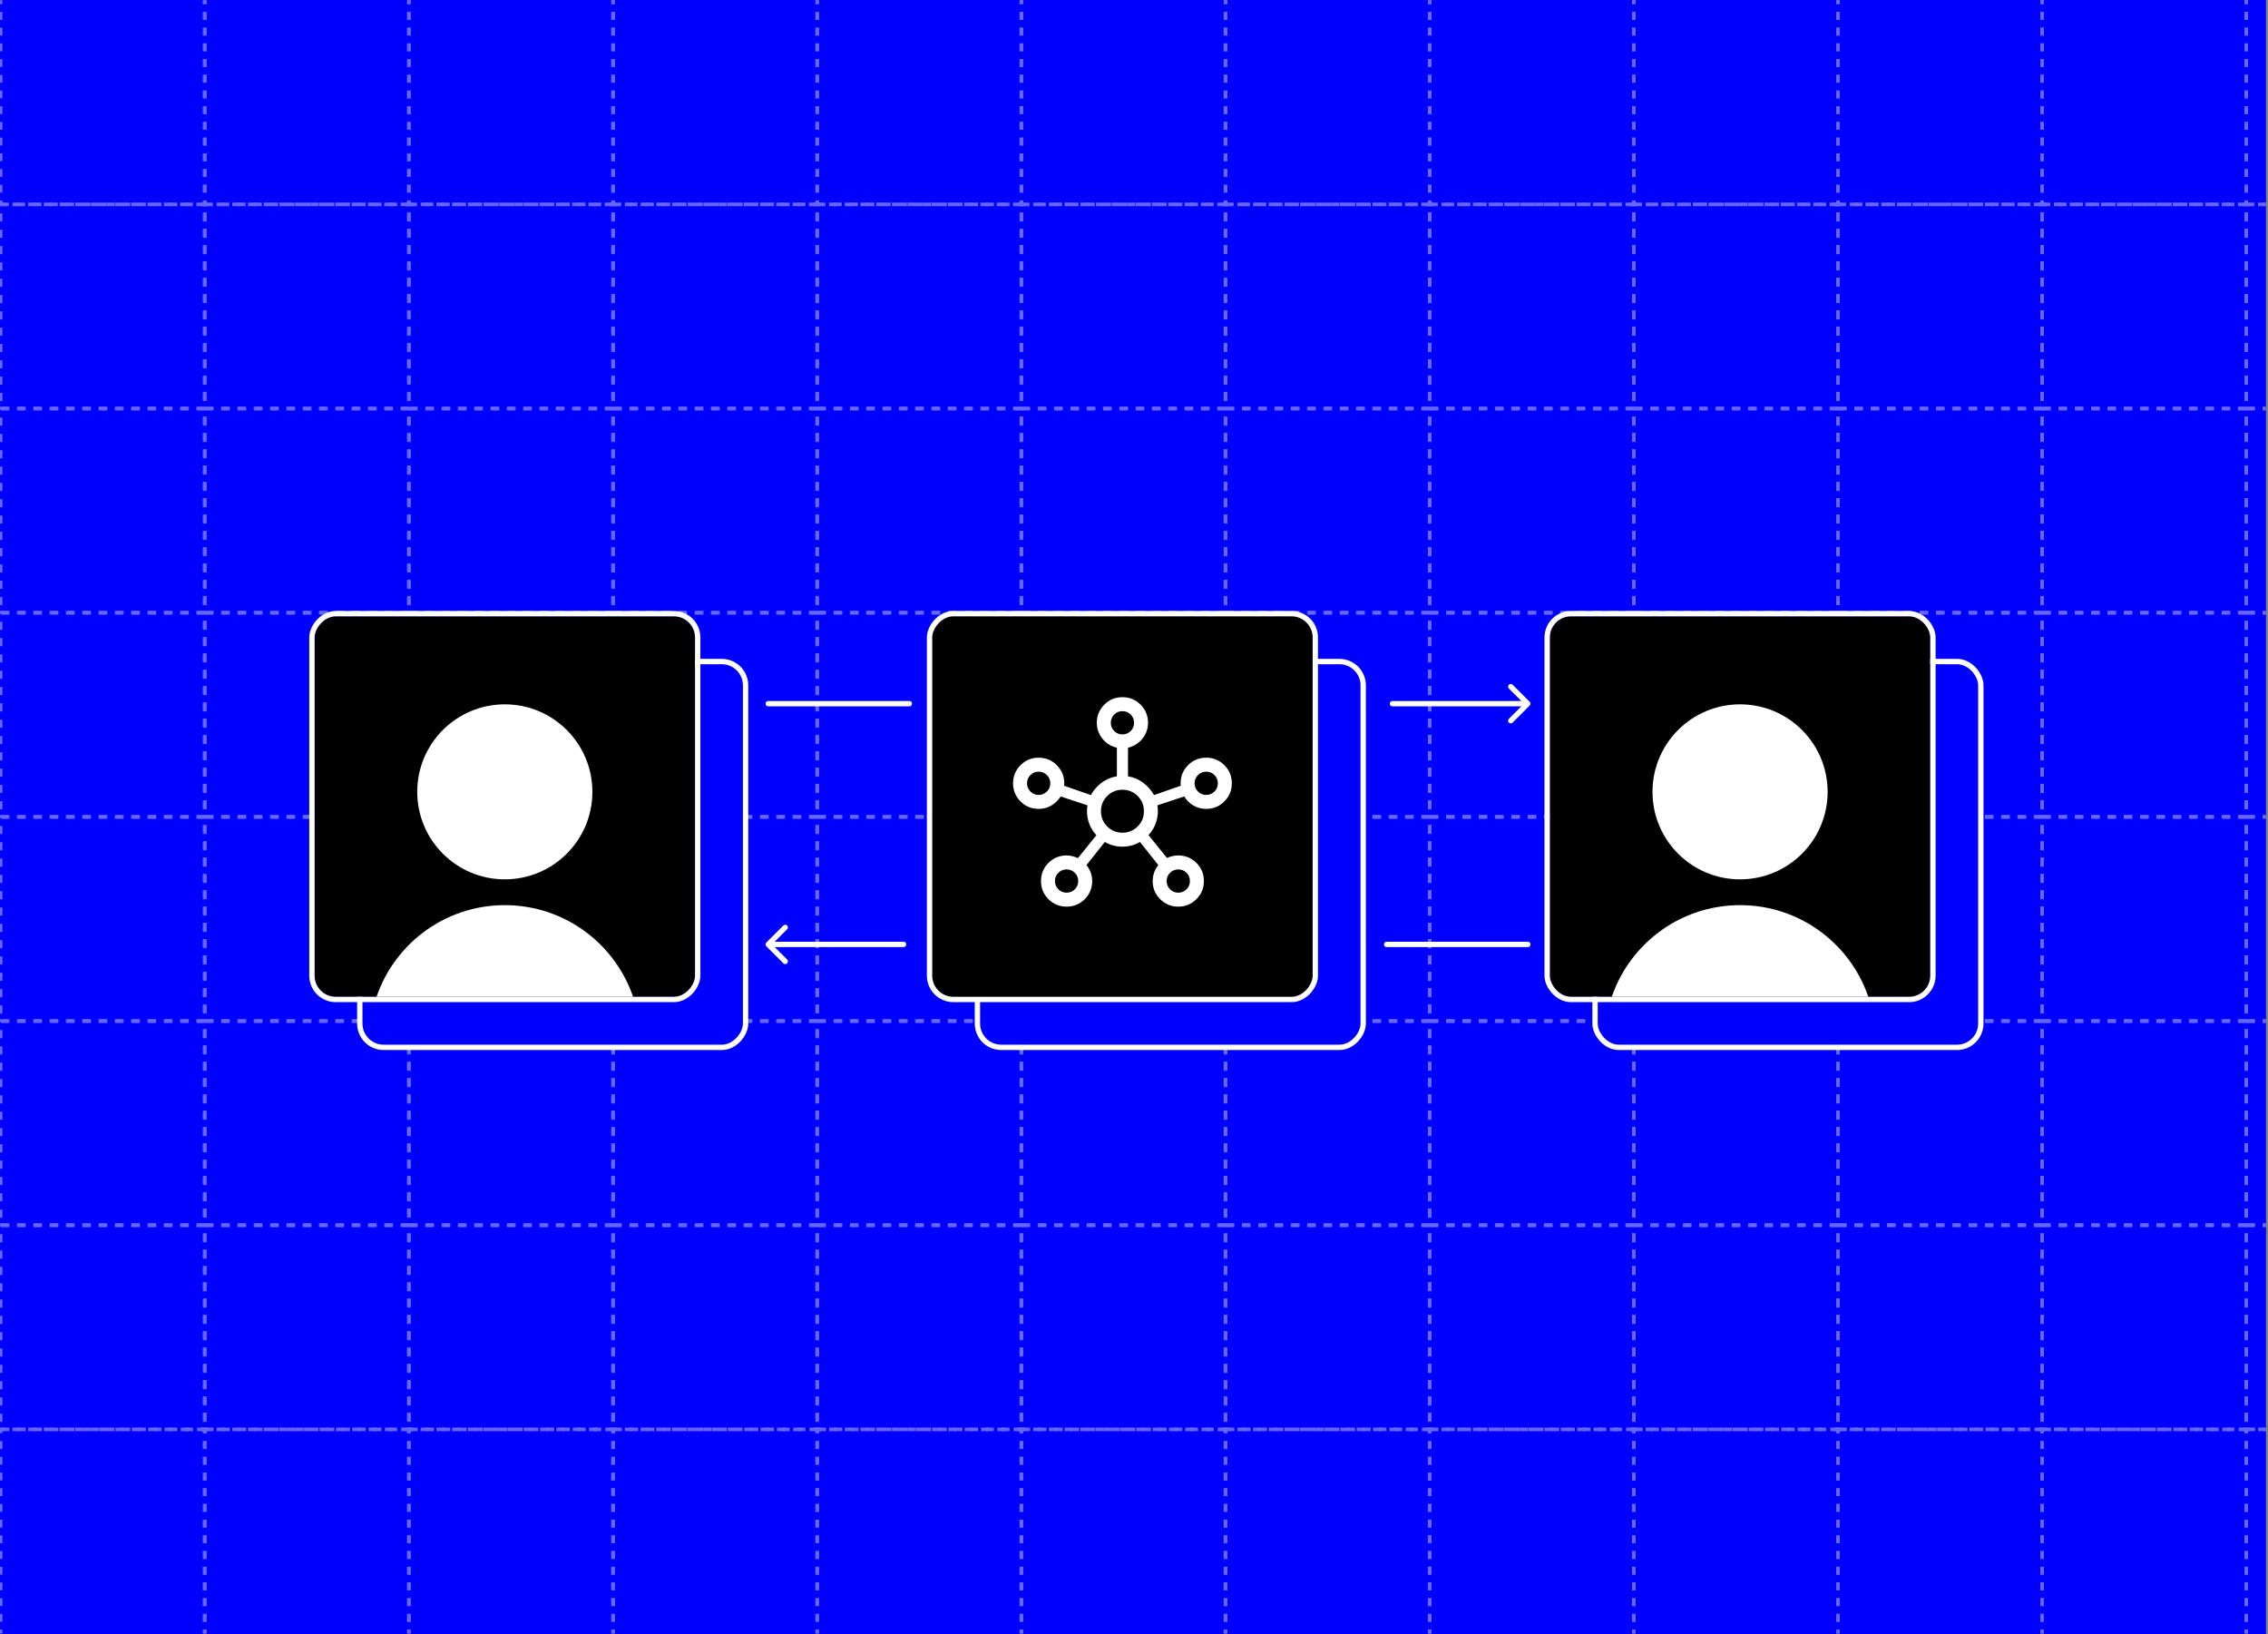 <svg width="848" height="611" viewBox="0 0 848 611" fill="none" xmlns="http://www.w3.org/2000/svg">
<rect x="0" y="0" width="848" height="611" fill="#808080" stroke="none"/>
<g clip-path="url(#clip0_3231_36)">
<rect width="847.253" height="611" fill="#0000FF"/>
<g opacity="0.4">
<path d="M76.569 76.41V77.084H77.243V76.41H76.569ZM0.239 76.41H-0.434V77.084H0.239V76.41ZM-0.434 0.08V1.548H0.913V0.08H-0.434ZM-0.434 4.484V7.42H0.913V4.484H-0.434ZM-0.434 10.355V13.291H0.913V10.355H-0.434ZM-0.434 16.227V19.163H0.913V16.227H-0.434ZM-0.434 22.098V25.034H0.913V22.098H-0.434ZM-0.434 27.97V30.906H0.913V27.97H-0.434ZM-0.434 33.841V36.777H0.913V33.841H-0.434ZM-0.434 39.713V42.649H0.913V39.713H-0.434ZM-0.434 45.584V48.52H0.913V45.584H-0.434ZM-0.434 51.456V54.392H0.913V51.456H-0.434ZM-0.434 57.328V60.263H0.913V57.328H-0.434ZM-0.434 63.199V66.135H0.913V63.199H-0.434ZM-0.434 69.071V72.006H0.913V69.071H-0.434ZM-0.434 74.942V76.41H0.913V74.942H-0.434ZM0.239 77.084H1.707V75.737H0.239V77.084ZM4.643 77.084H7.579V75.737H4.643V77.084ZM10.514 77.084H13.45V75.737H10.514V77.084ZM16.386 77.084H19.322V75.737H16.386V77.084ZM22.258 77.084H25.193V75.737H22.258V77.084ZM28.129 77.084H31.065V75.737H28.129V77.084ZM34.001 77.084H36.936V75.737H34.001V77.084ZM39.872 77.084H42.808V75.737H39.872V77.084ZM45.744 77.084H48.679V75.737H45.744V77.084ZM51.615 77.084H54.551V75.737H51.615V77.084ZM57.487 77.084H60.422V75.737H57.487V77.084ZM63.358 77.084H66.294V75.737H63.358V77.084ZM69.23 77.084H72.166V75.737H69.23V77.084ZM75.101 77.084H76.569V75.737H75.101V77.084ZM77.243 76.41V74.942H75.896V76.41H77.243ZM77.243 72.006V69.071H75.896V72.006H77.243ZM77.243 66.135V63.199H75.896V66.135H77.243ZM77.243 60.263V57.328H75.896V60.263H77.243ZM77.243 54.392V51.456H75.896V54.392H77.243ZM77.243 48.52V45.584H75.896V48.52H77.243ZM77.243 42.649V39.713H75.896V42.649H77.243ZM77.243 36.777V33.841H75.896V36.777H77.243ZM77.243 30.906V27.97H75.896V30.906H77.243ZM77.243 25.034V22.098H75.896V25.034H77.243ZM77.243 19.163V16.227H75.896V19.163H77.243ZM77.243 13.291V10.355H75.896V13.291H77.243ZM77.243 7.42V4.484H75.896V7.42H77.243ZM77.243 1.548V0.08H75.896V1.548H77.243Z" fill="white"/>
<path d="M152.899 76.41V77.084H153.573V76.41H152.899ZM76.569 76.41H75.896V77.084H76.569V76.41ZM75.896 0.08V1.548H77.243V0.08H75.896ZM75.896 4.484V7.42H77.243V4.484H75.896ZM75.896 10.355V13.291H77.243V10.355H75.896ZM75.896 16.227V19.163H77.243V16.227H75.896ZM75.896 22.098V25.034H77.243V22.098H75.896ZM75.896 27.97V30.906H77.243V27.97H75.896ZM75.896 33.841V36.777H77.243V33.841H75.896ZM75.896 39.713V42.649H77.243V39.713H75.896ZM75.896 45.584V48.52H77.243V45.584H75.896ZM75.896 51.456V54.392H77.243V51.456H75.896ZM75.896 57.328V60.263H77.243V57.328H75.896ZM75.896 63.199V66.135H77.243V63.199H75.896ZM75.896 69.071V72.006H77.243V69.071H75.896ZM75.896 74.942V76.41H77.243V74.942H75.896ZM76.569 77.084H78.037V75.737H76.569V77.084ZM80.973 77.084H83.909V75.737H80.973V77.084ZM86.844 77.084H89.78V75.737H86.844V77.084ZM92.716 77.084H95.652V75.737H92.716V77.084ZM98.588 77.084H101.523V75.737H98.588V77.084ZM104.459 77.084H107.395V75.737H104.459V77.084ZM110.331 77.084H113.266V75.737H110.331V77.084ZM116.202 77.084H119.138V75.737H116.202V77.084ZM122.074 77.084H125.01V75.737H122.074V77.084ZM127.945 77.084H130.881V75.737H127.945V77.084ZM133.817 77.084H136.753V75.737H133.817V77.084ZM139.688 77.084H142.624V75.737H139.688V77.084ZM145.56 77.084H148.496V75.737H145.56V77.084ZM151.431 77.084H152.899V75.737H151.431V77.084ZM153.573 76.41V74.942H152.226V76.41H153.573ZM153.573 72.006V69.071H152.226V72.006H153.573ZM153.573 66.135V63.199H152.226V66.135H153.573ZM153.573 60.263V57.328H152.226V60.263H153.573ZM153.573 54.392V51.456H152.226V54.392H153.573ZM153.573 48.52V45.584H152.226V48.52H153.573ZM153.573 42.649V39.713H152.226V42.649H153.573ZM153.573 36.777V33.841H152.226V36.777H153.573ZM153.573 30.906V27.97H152.226V30.906H153.573ZM153.573 25.034V22.098H152.226V25.034H153.573ZM153.573 19.163V16.227H152.226V19.163H153.573ZM153.573 13.291V10.355H152.226V13.291H153.573ZM153.573 7.42V4.484H152.226V7.42H153.573ZM153.573 1.548V0.08H152.226V1.548H153.573Z" fill="white"/>
<path d="M229.229 76.41V77.084H229.903V76.41H229.229ZM152.899 76.41H152.226V77.084H152.899V76.41ZM152.226 0.08V1.548H153.573V0.08H152.226ZM152.226 4.484V7.42H153.573V4.484H152.226ZM152.226 10.355V13.291H153.573V10.355H152.226ZM152.226 16.227V19.163H153.573V16.227H152.226ZM152.226 22.098V25.034H153.573V22.098H152.226ZM152.226 27.97V30.906H153.573V27.97H152.226ZM152.226 33.841V36.777H153.573V33.841H152.226ZM152.226 39.713V42.649H153.573V39.713H152.226ZM152.226 45.584V48.52H153.573V45.584H152.226ZM152.226 51.456V54.392H153.573V51.456H152.226ZM152.226 57.328V60.263H153.573V57.328H152.226ZM152.226 63.199V66.135H153.573V63.199H152.226ZM152.226 69.071V72.006H153.573V69.071H152.226ZM152.226 74.942V76.41H153.573V74.942H152.226ZM152.899 77.084H154.367V75.737H152.899V77.084ZM157.303 77.084H160.239V75.737H157.303V77.084ZM163.175 77.084H166.11V75.737H163.175V77.084ZM169.046 77.084H171.982V75.737H169.046V77.084ZM174.918 77.084H177.853V75.737H174.918V77.084ZM180.789 77.084H183.725V75.737H180.789V77.084ZM186.661 77.084H189.597V75.737H186.661V77.084ZM192.532 77.084H195.468V75.737H192.532V77.084ZM198.404 77.084H201.34V75.737H198.404V77.084ZM204.275 77.084H207.211V75.737H204.275V77.084ZM210.147 77.084H213.083V75.737H210.147V77.084ZM216.018 77.084H218.954V75.737H216.018V77.084ZM221.89 77.084H224.826V75.737H221.89V77.084ZM227.762 77.084H229.229V75.737H227.762V77.084ZM229.903 76.41V74.942H228.556V76.41H229.903ZM229.903 72.006V69.071H228.556V72.006H229.903ZM229.903 66.135V63.199H228.556V66.135H229.903ZM229.903 60.263V57.328H228.556V60.263H229.903ZM229.903 54.392V51.456H228.556V54.392H229.903ZM229.903 48.52V45.584H228.556V48.52H229.903ZM229.903 42.649V39.713H228.556V42.649H229.903ZM229.903 36.777V33.841H228.556V36.777H229.903ZM229.903 30.906V27.97H228.556V30.906H229.903ZM229.903 25.034V22.098H228.556V25.034H229.903ZM229.903 19.163V16.227H228.556V19.163H229.903ZM229.903 13.291V10.355H228.556V13.291H229.903ZM229.903 7.42V4.484H228.556V7.42H229.903ZM229.903 1.548V0.08H228.556V1.548H229.903Z" fill="white"/>
<path d="M305.56 76.41V77.084H306.233V76.41H305.56ZM229.229 76.41H228.556V77.084H229.229V76.41ZM228.556 0.08V1.548H229.903V0.08H228.556ZM228.556 4.484V7.42H229.903V4.484H228.556ZM228.556 10.355V13.291H229.903V10.355H228.556ZM228.556 16.227V19.163H229.903V16.227H228.556ZM228.556 22.098V25.034H229.903V22.098H228.556ZM228.556 27.97V30.906H229.903V27.97H228.556ZM228.556 33.841V36.777H229.903V33.841H228.556ZM228.556 39.713V42.649H229.903V39.713H228.556ZM228.556 45.584V48.52H229.903V45.584H228.556ZM228.556 51.456V54.392H229.903V51.456H228.556ZM228.556 57.328V60.263H229.903V57.328H228.556ZM228.556 63.199V66.135H229.903V63.199H228.556ZM228.556 69.071V72.006H229.903V69.071H228.556ZM228.556 74.942V76.41H229.903V74.942H228.556ZM229.229 77.084H230.697V75.737H229.229V77.084ZM233.633 77.084H236.569V75.737H233.633V77.084ZM239.505 77.084H242.44V75.737H239.505V77.084ZM245.376 77.084H248.312V75.737H245.376V77.084ZM251.248 77.084H254.184V75.737H251.248V77.084ZM257.119 77.084H260.055V75.737H257.119V77.084ZM262.991 77.084H265.927V75.737H262.991V77.084ZM268.862 77.084H271.798V75.737H268.862V77.084ZM274.734 77.084H277.67V75.737H274.734V77.084ZM280.605 77.084H283.541V75.737H280.605V77.084ZM286.477 77.084H289.413V75.737H286.477V77.084ZM292.349 77.084H295.284V75.737H292.349V77.084ZM298.22 77.084H301.156V75.737H298.22V77.084ZM304.092 77.084H305.56V75.737H304.092V77.084ZM306.233 76.41V74.942H304.886V76.41H306.233ZM306.233 72.006V69.071H304.886V72.006H306.233ZM306.233 66.135V63.199H304.886V66.135H306.233ZM306.233 60.263V57.328H304.886V60.263H306.233ZM306.233 54.392V51.456H304.886V54.392H306.233ZM306.233 48.52V45.584H304.886V48.52H306.233ZM306.233 42.649V39.713H304.886V42.649H306.233ZM306.233 36.777V33.841H304.886V36.777H306.233ZM306.233 30.906V27.97H304.886V30.906H306.233ZM306.233 25.034V22.098H304.886V25.034H306.233ZM306.233 19.163V16.227H304.886V19.163H306.233ZM306.233 13.291V10.355H304.886V13.291H306.233ZM306.233 7.42V4.484H304.886V7.42H306.233ZM306.233 1.548V0.08H304.886V1.548H306.233Z" fill="white"/>
<path d="M381.89 76.41V77.084H382.563V76.41H381.89ZM305.56 76.41H304.886V77.084H305.56V76.41ZM304.886 0.08V1.548H306.233V0.08H304.886ZM304.886 4.484V7.42H306.233V4.484H304.886ZM304.886 10.355V13.291H306.233V10.355H304.886ZM304.886 16.227V19.163H306.233V16.227H304.886ZM304.886 22.098V25.034H306.233V22.098H304.886ZM304.886 27.97V30.906H306.233V27.97H304.886ZM304.886 33.841V36.777H306.233V33.841H304.886ZM304.886 39.713V42.649H306.233V39.713H304.886ZM304.886 45.584V48.52H306.233V45.584H304.886ZM304.886 51.456V54.392H306.233V51.456H304.886ZM304.886 57.328V60.263H306.233V57.328H304.886ZM304.886 63.199V66.135H306.233V63.199H304.886ZM304.886 69.071V72.006H306.233V69.071H304.886ZM304.886 74.942V76.41H306.233V74.942H304.886ZM305.56 77.084H307.027V75.737H305.56V77.084ZM309.963 77.084H312.899V75.737H309.963V77.084ZM315.835 77.084H318.771V75.737H315.835V77.084ZM321.706 77.084H324.642V75.737H321.706V77.084ZM327.578 77.084H330.514V75.737H327.578V77.084ZM333.449 77.084H336.385V75.737H333.449V77.084ZM339.321 77.084H342.257V75.737H339.321V77.084ZM345.192 77.084H348.128V75.737H345.192V77.084ZM351.064 77.084H354V75.737H351.064V77.084ZM356.936 77.084H359.871V75.737H356.936V77.084ZM362.807 77.084H365.743V75.737H362.807V77.084ZM368.679 77.084H371.614V75.737H368.679V77.084ZM374.55 77.084H377.486V75.737H374.55V77.084ZM380.422 77.084H381.89V75.737H380.422V77.084ZM382.563 76.41V74.942H381.216V76.41H382.563ZM382.563 72.006V69.071H381.216V72.006H382.563ZM382.563 66.135V63.199H381.216V66.135H382.563ZM382.563 60.263V57.328H381.216V60.263H382.563ZM382.563 54.392V51.456H381.216V54.392H382.563ZM382.563 48.52V45.584H381.216V48.52H382.563ZM382.563 42.649V39.713H381.216V42.649H382.563ZM382.563 36.777V33.841H381.216V36.777H382.563ZM382.563 30.906V27.97H381.216V30.906H382.563ZM382.563 25.034V22.098H381.216V25.034H382.563ZM382.563 19.163V16.227H381.216V19.163H382.563ZM382.563 13.291V10.355H381.216V13.291H382.563ZM382.563 7.42V4.484H381.216V7.42H382.563ZM382.563 1.548V0.08H381.216V1.548H382.563Z" fill="white"/>
<path d="M458.22 76.41V77.084H458.893V76.41H458.22ZM381.89 76.41H381.216V77.084H381.89V76.41ZM381.216 0.08V1.548H382.563V0.08H381.216ZM381.216 4.484V7.42H382.563V4.484H381.216ZM381.216 10.355V13.291H382.563V10.355H381.216ZM381.216 16.227V19.163H382.563V16.227H381.216ZM381.216 22.098V25.034H382.563V22.098H381.216ZM381.216 27.97V30.906H382.563V27.97H381.216ZM381.216 33.841V36.777H382.563V33.841H381.216ZM381.216 39.713V42.649H382.563V39.713H381.216ZM381.216 45.584V48.52H382.563V45.584H381.216ZM381.216 51.456V54.392H382.563V51.456H381.216ZM381.216 57.328V60.263H382.563V57.328H381.216ZM381.216 63.199V66.135H382.563V63.199H381.216ZM381.216 69.071V72.006H382.563V69.071H381.216ZM381.216 74.942V76.41H382.563V74.942H381.216ZM381.89 77.084H383.358V75.737H381.89V77.084ZM386.293 77.084H389.229V75.737H386.293V77.084ZM392.165 77.084H395.101V75.737H392.165V77.084ZM398.036 77.084H400.972V75.737H398.036V77.084ZM403.908 77.084H406.844V75.737H403.908V77.084ZM409.779 77.084H412.715V75.737H409.779V77.084ZM415.651 77.084H418.587V75.737H415.651V77.084ZM421.523 77.084H424.458V75.737H421.523V77.084ZM427.394 77.084H430.33V75.737H427.394V77.084ZM433.266 77.084H436.201V75.737H433.266V77.084ZM439.137 77.084H442.073V75.737H439.137V77.084ZM445.009 77.084H447.944V75.737H445.009V77.084ZM450.88 77.084H453.816V75.737H450.88V77.084ZM456.752 77.084H458.22V75.737H456.752V77.084ZM458.893 76.41V74.942H457.546V76.41H458.893ZM458.893 72.006V69.071H457.546V72.006H458.893ZM458.893 66.135V63.199H457.546V66.135H458.893ZM458.893 60.263V57.328H457.546V60.263H458.893ZM458.893 54.392V51.456H457.546V54.392H458.893ZM458.893 48.52V45.584H457.546V48.52H458.893ZM458.893 42.649V39.713H457.546V42.649H458.893ZM458.893 36.777V33.841H457.546V36.777H458.893ZM458.893 30.906V27.97H457.546V30.906H458.893ZM458.893 25.034V22.098H457.546V25.034H458.893ZM458.893 19.163V16.227H457.546V19.163H458.893ZM458.893 13.291V10.355H457.546V13.291H458.893ZM458.893 7.42V4.484H457.546V7.42H458.893ZM458.893 1.548V0.08H457.546V1.548H458.893Z" fill="white"/>
<path d="M534.55 76.41V77.084H535.223V76.41H534.55ZM458.22 76.41H457.546V77.084H458.22V76.41ZM457.546 0.08V1.548H458.893V0.08H457.546ZM457.546 4.484V7.42H458.893V4.484H457.546ZM457.546 10.355V13.291H458.893V10.355H457.546ZM457.546 16.227V19.163H458.893V16.227H457.546ZM457.546 22.098V25.034H458.893V22.098H457.546ZM457.546 27.97V30.906H458.893V27.97H457.546ZM457.546 33.841V36.777H458.893V33.841H457.546ZM457.546 39.713V42.649H458.893V39.713H457.546ZM457.546 45.584V48.52H458.893V45.584H457.546ZM457.546 51.456V54.392H458.893V51.456H457.546ZM457.546 57.328V60.263H458.893V57.328H457.546ZM457.546 63.199V66.135H458.893V63.199H457.546ZM457.546 69.071V72.006H458.893V69.071H457.546ZM457.546 74.942V76.41H458.893V74.942H457.546ZM458.22 77.084H459.688V75.737H458.22V77.084ZM462.623 77.084H465.559V75.737H462.623V77.084ZM468.495 77.084H471.431V75.737H468.495V77.084ZM474.366 77.084H477.302V75.737H474.366V77.084ZM480.238 77.084H483.174V75.737H480.238V77.084ZM486.11 77.084H489.045V75.737H486.11V77.084ZM491.981 77.084H494.917V75.737H491.981V77.084ZM497.853 77.084H500.788V75.737H497.853V77.084ZM503.724 77.084H506.66V75.737H503.724V77.084ZM509.596 77.084H512.531V75.737H509.596V77.084ZM515.467 77.084H518.403V75.737H515.467V77.084ZM521.339 77.084H524.275V75.737H521.339V77.084ZM527.21 77.084H530.146V75.737H527.21V77.084ZM533.082 77.084H534.55V75.737H533.082V77.084ZM535.223 76.41V74.942H533.876V76.41H535.223ZM535.223 72.006V69.071H533.876V72.006H535.223ZM535.223 66.135V63.199H533.876V66.135H535.223ZM535.223 60.263V57.328H533.876V60.263H535.223ZM535.223 54.392V51.456H533.876V54.392H535.223ZM535.223 48.52V45.584H533.876V48.52H535.223ZM535.223 42.649V39.713H533.876V42.649H535.223ZM535.223 36.777V33.841H533.876V36.777H535.223ZM535.223 30.906V27.97H533.876V30.906H535.223ZM535.223 25.034V22.098H533.876V25.034H535.223ZM535.223 19.163V16.227H533.876V19.163H535.223ZM535.223 13.291V10.355H533.876V13.291H535.223ZM535.223 7.42V4.484H533.876V7.42H535.223ZM535.223 1.548V0.08H533.876V1.548H535.223Z" fill="white"/>
<path d="M610.88 76.41V77.084H611.553V76.41H610.88ZM534.55 76.41H533.876V77.084H534.55V76.41ZM533.876 0.08V1.548H535.223V0.08H533.876ZM533.876 4.484V7.42H535.223V4.484H533.876ZM533.876 10.355V13.291H535.223V10.355H533.876ZM533.876 16.227V19.163H535.223V16.227H533.876ZM533.876 22.098V25.034H535.223V22.098H533.876ZM533.876 27.97V30.906H535.223V27.97H533.876ZM533.876 33.841V36.777H535.223V33.841H533.876ZM533.876 39.713V42.649H535.223V39.713H533.876ZM533.876 45.584V48.52H535.223V45.584H533.876ZM533.876 51.456V54.392H535.223V51.456H533.876ZM533.876 57.328V60.263H535.223V57.328H533.876ZM533.876 63.199V66.135H535.223V63.199H533.876ZM533.876 69.071V72.006H535.223V69.071H533.876ZM533.876 74.942V76.41H535.223V74.942H533.876ZM534.55 77.084H536.018V75.737H534.55V77.084ZM538.953 77.084H541.889V75.737H538.953V77.084ZM544.825 77.084H547.761V75.737H544.825V77.084ZM550.697 77.084H553.632V75.737H550.697V77.084ZM556.568 77.084H559.504V75.737H556.568V77.084ZM562.44 77.084H565.375V75.737H562.44V77.084ZM568.311 77.084H571.247V75.737H568.311V77.084ZM574.183 77.084H577.118V75.737H574.183V77.084ZM580.054 77.084H582.99V75.737H580.054V77.084ZM585.926 77.084H588.862V75.737H585.926V77.084ZM591.797 77.084H594.733V75.737H591.797V77.084ZM597.669 77.084H600.605V75.737H597.669V77.084ZM603.54 77.084H606.476V75.737H603.54V77.084ZM609.412 77.084H610.88V75.737H609.412V77.084ZM611.553 76.41V74.942H610.206V76.41H611.553ZM611.553 72.006V69.071H610.206V72.006H611.553ZM611.553 66.135V63.199H610.206V66.135H611.553ZM611.553 60.263V57.328H610.206V60.263H611.553ZM611.553 54.392V51.456H610.206V54.392H611.553ZM611.553 48.52V45.584H610.206V48.52H611.553ZM611.553 42.649V39.713H610.206V42.649H611.553ZM611.553 36.777V33.841H610.206V36.777H611.553ZM611.553 30.906V27.97H610.206V30.906H611.553ZM611.553 25.034V22.098H610.206V25.034H611.553ZM611.553 19.163V16.227H610.206V19.163H611.553ZM611.553 13.291V10.355H610.206V13.291H611.553ZM611.553 7.42V4.484H610.206V7.42H611.553ZM611.553 1.548V0.08H610.206V1.548H611.553Z" fill="white"/>
<path d="M687.21 76.41V77.084H687.883V76.41H687.21ZM610.88 76.41H610.206V77.084H610.88V76.41ZM610.206 0.08V1.548H611.553V0.08H610.206ZM610.206 4.484V7.42H611.553V4.484H610.206ZM610.206 10.355V13.291H611.553V10.355H610.206ZM610.206 16.227V19.163H611.553V16.227H610.206ZM610.206 22.098V25.034H611.553V22.098H610.206ZM610.206 27.97V30.906H611.553V27.97H610.206ZM610.206 33.841V36.777H611.553V33.841H610.206ZM610.206 39.713V42.649H611.553V39.713H610.206ZM610.206 45.584V48.52H611.553V45.584H610.206ZM610.206 51.456V54.392H611.553V51.456H610.206ZM610.206 57.328V60.263H611.553V57.328H610.206ZM610.206 63.199V66.135H611.553V63.199H610.206ZM610.206 69.071V72.006H611.553V69.071H610.206ZM610.206 74.942V76.41H611.553V74.942H610.206ZM610.88 77.084H612.348V75.737H610.88V77.084ZM615.284 77.084H618.219V75.737H615.284V77.084ZM621.155 77.084H624.091V75.737H621.155V77.084ZM627.027 77.084H629.962V75.737H627.027V77.084ZM632.898 77.084H635.834V75.737H632.898V77.084ZM638.77 77.084H641.705V75.737H638.77V77.084ZM644.641 77.084H647.577V75.737H644.641V77.084ZM650.513 77.084H653.449V75.737H650.513V77.084ZM656.384 77.084H659.32V75.737H656.384V77.084ZM662.256 77.084H665.192V75.737H662.256V77.084ZM668.127 77.084H671.063V75.737H668.127V77.084ZM673.999 77.084H676.935V75.737H673.999V77.084ZM679.87 77.084H682.806V75.737H679.87V77.084ZM685.742 77.084H687.21V75.737H685.742V77.084ZM687.883 76.41V74.942H686.536V76.41H687.883ZM687.883 72.006V69.071H686.536V72.006H687.883ZM687.883 66.135V63.199H686.536V66.135H687.883ZM687.883 60.263V57.328H686.536V60.263H687.883ZM687.883 54.392V51.456H686.536V54.392H687.883ZM687.883 48.52V45.584H686.536V48.52H687.883ZM687.883 42.649V39.713H686.536V42.649H687.883ZM687.883 36.777V33.841H686.536V36.777H687.883ZM687.883 30.906V27.97H686.536V30.906H687.883ZM687.883 25.034V22.098H686.536V25.034H687.883ZM687.883 19.163V16.227H686.536V19.163H687.883ZM687.883 13.291V10.355H686.536V13.291H687.883ZM687.883 7.42V4.484H686.536V7.42H687.883ZM687.883 1.548V0.08H686.536V1.548H687.883Z" fill="white"/>
<path d="M763.539 76.41V77.084H764.213V76.41H763.539ZM687.209 76.41H686.535V77.084H687.209V76.41ZM686.535 0.08V1.548H687.882V0.08H686.535ZM686.535 4.484V7.42H687.882V4.484H686.535ZM686.535 10.355V13.291H687.882V10.355H686.535ZM686.535 16.227V19.163H687.882V16.227H686.535ZM686.535 22.098V25.034H687.882V22.098H686.535ZM686.535 27.97V30.906H687.882V27.97H686.535ZM686.535 33.841V36.777H687.882V33.841H686.535ZM686.535 39.713V42.649H687.882V39.713H686.535ZM686.535 45.584V48.52H687.882V45.584H686.535ZM686.535 51.456V54.392H687.882V51.456H686.535ZM686.535 57.328V60.263H687.882V57.328H686.535ZM686.535 63.199V66.135H687.882V63.199H686.535ZM686.535 69.071V72.006H687.882V69.071H686.535ZM686.535 74.942V76.41H687.882V74.942H686.535ZM687.209 77.084H688.677V75.737H687.209V77.084ZM691.613 77.084H694.548V75.737H691.613V77.084ZM697.484 77.084H700.42V75.737H697.484V77.084ZM703.356 77.084H706.291V75.737H703.356V77.084ZM709.227 77.084H712.163V75.737H709.227V77.084ZM715.099 77.084H718.035V75.737H715.099V77.084ZM720.97 77.084H723.906V75.737H720.97V77.084ZM726.842 77.084H729.778V75.737H726.842V77.084ZM732.713 77.084H735.649V75.737H732.713V77.084ZM738.585 77.084H741.521V75.737H738.585V77.084ZM744.456 77.084H747.392V75.737H744.456V77.084ZM750.328 77.084H753.264V75.737H750.328V77.084ZM756.2 77.084H759.135V75.737H756.2V77.084ZM762.071 77.084H763.539V75.737H762.071V77.084ZM764.213 76.41V74.942H762.866V76.41H764.213ZM764.213 72.006V69.071H762.866V72.006H764.213ZM764.213 66.135V63.199H762.866V66.135H764.213ZM764.213 60.263V57.328H762.866V60.263H764.213ZM764.213 54.392V51.456H762.866V54.392H764.213ZM764.213 48.52V45.584H762.866V48.52H764.213ZM764.213 42.649V39.713H762.866V42.649H764.213ZM764.213 36.777V33.841H762.866V36.777H764.213ZM764.213 30.906V27.97H762.866V30.906H764.213ZM764.213 25.034V22.098H762.866V25.034H764.213ZM764.213 19.163V16.227H762.866V19.163H764.213ZM764.213 13.291V10.355H762.866V13.291H764.213ZM764.213 7.42V4.484H762.866V7.42H764.213ZM764.213 1.548V0.08H762.866V1.548H764.213Z" fill="white"/>
<path d="M839.869 76.41V77.084H840.543V76.41H839.869ZM763.539 76.41H762.866V77.084H763.539V76.41ZM762.866 0.08V1.548H764.213V0.08H762.866ZM762.866 4.484V7.42H764.213V4.484H762.866ZM762.866 10.355V13.291H764.213V10.355H762.866ZM762.866 16.227V19.163H764.213V16.227H762.866ZM762.866 22.098V25.034H764.213V22.098H762.866ZM762.866 27.97V30.906H764.213V27.97H762.866ZM762.866 33.841V36.777H764.213V33.841H762.866ZM762.866 39.713V42.649H764.213V39.713H762.866ZM762.866 45.584V48.52H764.213V45.584H762.866ZM762.866 51.456V54.392H764.213V51.456H762.866ZM762.866 57.328V60.263H764.213V57.328H762.866ZM762.866 63.199V66.135H764.213V63.199H762.866ZM762.866 69.071V72.006H764.213V69.071H762.866ZM762.866 74.942V76.41H764.213V74.942H762.866ZM763.539 77.084H765.007V75.737H763.539V77.084ZM767.943 77.084H770.878V75.737H767.943V77.084ZM773.814 77.084H776.75V75.737H773.814V77.084ZM779.686 77.084H782.622V75.737H779.686V77.084ZM785.557 77.084H788.493V75.737H785.557V77.084ZM791.429 77.084H794.365V75.737H791.429V77.084ZM797.3 77.084H800.236V75.737H797.3V77.084ZM803.172 77.084H806.108V75.737H803.172V77.084ZM809.043 77.084H811.979V75.737H809.043V77.084ZM814.915 77.084H817.851V75.737H814.915V77.084ZM820.787 77.084H823.722V75.737H820.787V77.084ZM826.658 77.084H829.594V75.737H826.658V77.084ZM832.53 77.084H835.465V75.737H832.53V77.084ZM838.401 77.084H839.869V75.737H838.401V77.084ZM840.543 76.41V74.942H839.196V76.41H840.543ZM840.543 72.006V69.071H839.196V72.006H840.543ZM840.543 66.135V63.199H839.196V66.135H840.543ZM840.543 60.263V57.328H839.196V60.263H840.543ZM840.543 54.392V51.456H839.196V54.392H840.543ZM840.543 48.52V45.584H839.196V48.52H840.543ZM840.543 42.649V39.713H839.196V42.649H840.543ZM840.543 36.777V33.841H839.196V36.777H840.543ZM840.543 30.906V27.97H839.196V30.906H840.543ZM840.543 25.034V22.098H839.196V25.034H840.543ZM840.543 19.163V16.227H839.196V19.163H840.543ZM840.543 13.291V10.355H839.196V13.291H840.543ZM840.543 7.42V4.484H839.196V7.42H840.543ZM840.543 1.548V0.08H839.196V1.548H840.543Z" fill="white"/>
<path d="M916.199 76.41V77.084H916.873V76.41H916.199ZM839.869 76.41H839.196V77.084H839.869V76.41ZM839.196 0.08V1.548H840.543V0.08H839.196ZM839.196 4.484V7.42H840.543V4.484H839.196ZM839.196 10.355V13.291H840.543V10.355H839.196ZM839.196 16.227V19.163H840.543V16.227H839.196ZM839.196 22.098V25.034H840.543V22.098H839.196ZM839.196 27.97V30.906H840.543V27.97H839.196ZM839.196 33.841V36.777H840.543V33.841H839.196ZM839.196 39.713V42.649H840.543V39.713H839.196ZM839.196 45.584V48.52H840.543V45.584H839.196ZM839.196 51.456V54.392H840.543V51.456H839.196ZM839.196 57.328V60.263H840.543V57.328H839.196ZM839.196 63.199V66.135H840.543V63.199H839.196ZM839.196 69.071V72.006H840.543V69.071H839.196ZM839.196 74.942V76.41H840.543V74.942H839.196ZM839.869 77.084H841.337V75.737H839.869V77.084ZM844.273 77.084H847.209V75.737H844.273V77.084ZM850.144 77.084H853.08V75.737H850.144V77.084ZM856.016 77.084H858.952V75.737H856.016V77.084ZM861.887 77.084H864.823V75.737H861.887V77.084ZM867.759 77.084H870.695V75.737H867.759V77.084ZM873.63 77.084H876.566V75.737H873.63V77.084ZM879.502 77.084H882.438V75.737H879.502V77.084ZM885.374 77.084H888.309V75.737H885.374V77.084ZM891.245 77.084H894.181V75.737H891.245V77.084ZM897.117 77.084H900.052V75.737H897.117V77.084ZM902.988 77.084H905.924V75.737H902.988V77.084ZM908.86 77.084H911.795V75.737H908.86V77.084ZM914.731 77.084H916.199V75.737H914.731V77.084ZM916.873 76.41V74.942H915.526V76.41H916.873ZM916.873 72.006V69.071H915.526V72.006H916.873ZM916.873 66.135V63.199H915.526V66.135H916.873ZM916.873 60.263V57.328H915.526V60.263H916.873ZM916.873 54.392V51.456H915.526V54.392H916.873ZM916.873 48.52V45.584H915.526V48.52H916.873ZM916.873 42.649V39.713H915.526V42.649H916.873ZM916.873 36.777V33.841H915.526V36.777H916.873ZM916.873 30.906V27.97H915.526V30.906H916.873ZM916.873 25.034V22.098H915.526V25.034H916.873ZM916.873 19.163V16.227H915.526V19.163H916.873ZM916.873 13.291V10.355H915.526V13.291H916.873ZM916.873 7.42V4.484H915.526V7.42H916.873ZM916.873 1.548V0.08H915.526V1.548H916.873Z" fill="white"/>
<rect x="0.239" y="76.41" width="76.33" height="76.33" stroke="white" stroke-width="1.347" stroke-dasharray="3.05 3.05"/>
<rect x="76.569" y="76.41" width="76.33" height="76.33" stroke="white" stroke-width="1.347" stroke-dasharray="3.05 3.05"/>
<rect x="152.899" y="76.41" width="76.33" height="76.33" stroke="white" stroke-width="1.347" stroke-dasharray="3.05 3.05"/>
<rect x="229.229" y="76.41" width="76.33" height="76.33" stroke="white" stroke-width="1.347" stroke-dasharray="3.05 3.05"/>
<rect x="305.56" y="76.41" width="76.33" height="76.33" stroke="white" stroke-width="1.347" stroke-dasharray="3.05 3.05"/>
<rect x="381.89" y="76.41" width="76.33" height="76.33" stroke="white" stroke-width="1.347" stroke-dasharray="3.05 3.05"/>
<rect x="458.22" y="76.41" width="76.33" height="76.33" stroke="white" stroke-width="1.347" stroke-dasharray="3.05 3.05"/>
<rect x="534.55" y="76.41" width="76.33" height="76.33" stroke="white" stroke-width="1.347" stroke-dasharray="3.05 3.05"/>
<rect x="610.88" y="76.41" width="76.33" height="76.33" stroke="white" stroke-width="1.347" stroke-dasharray="3.05 3.05"/>
<rect x="687.209" y="76.41" width="76.33" height="76.33" stroke="white" stroke-width="1.347" stroke-dasharray="3.05 3.05"/>
<rect x="763.539" y="76.41" width="76.33" height="76.33" stroke="white" stroke-width="1.347" stroke-dasharray="3.05 3.05"/>
<rect x="839.869" y="76.41" width="76.33" height="76.33" stroke="white" stroke-width="1.347" stroke-dasharray="3.05 3.05"/>
<rect x="0.239" y="152.74" width="76.33" height="76.33" stroke="white" stroke-width="1.347" stroke-dasharray="3.05 3.05"/>
<rect x="76.569" y="152.74" width="76.33" height="76.33" stroke="white" stroke-width="1.347" stroke-dasharray="3.05 3.05"/>
<rect x="152.899" y="152.74" width="76.33" height="76.33" stroke="white" stroke-width="1.347" stroke-dasharray="3.05 3.05"/>
<rect x="229.229" y="152.74" width="76.33" height="76.33" stroke="white" stroke-width="1.347" stroke-dasharray="3.05 3.05"/>
<rect x="305.56" y="152.74" width="76.33" height="76.33" stroke="white" stroke-width="1.347" stroke-dasharray="3.05 3.05"/>
<rect x="381.89" y="152.74" width="76.33" height="76.33" stroke="white" stroke-width="1.347" stroke-dasharray="3.05 3.05"/>
<rect x="458.22" y="152.74" width="76.33" height="76.33" stroke="white" stroke-width="1.347" stroke-dasharray="3.05 3.05"/>
<rect x="534.55" y="152.74" width="76.33" height="76.33" stroke="white" stroke-width="1.347" stroke-dasharray="3.05 3.05"/>
<rect x="610.88" y="152.74" width="76.33" height="76.33" stroke="white" stroke-width="1.347" stroke-dasharray="3.05 3.05"/>
<rect x="687.209" y="152.74" width="76.33" height="76.33" stroke="white" stroke-width="1.347" stroke-dasharray="3.05 3.05"/>
<rect x="763.539" y="152.74" width="76.33" height="76.33" stroke="white" stroke-width="1.347" stroke-dasharray="3.05 3.05"/>
<rect x="839.869" y="152.74" width="76.33" height="76.33" stroke="white" stroke-width="1.347" stroke-dasharray="3.05 3.05"/>
<rect x="0.239" y="229.07" width="76.33" height="76.33" stroke="white" stroke-width="1.347" stroke-dasharray="3.05 3.05"/>
<rect x="76.569" y="229.07" width="76.33" height="76.33" stroke="white" stroke-width="1.347" stroke-dasharray="3.05 3.05"/>
<rect x="152.899" y="229.07" width="76.33" height="76.33" stroke="white" stroke-width="1.347" stroke-dasharray="3.05 3.05"/>
<rect x="229.229" y="229.07" width="76.33" height="76.33" stroke="white" stroke-width="1.347" stroke-dasharray="3.05 3.05"/>
<rect x="305.56" y="229.07" width="76.33" height="76.33" stroke="white" stroke-width="1.347" stroke-dasharray="3.05 3.05"/>
<rect x="381.89" y="229.07" width="76.33" height="76.33" stroke="white" stroke-width="1.347" stroke-dasharray="3.05 3.05"/>
<rect x="458.22" y="229.07" width="76.33" height="76.33" stroke="white" stroke-width="1.347" stroke-dasharray="3.05 3.05"/>
<rect x="534.55" y="229.07" width="76.33" height="76.33" stroke="white" stroke-width="1.347" stroke-dasharray="3.05 3.05"/>
<rect x="610.88" y="229.07" width="76.33" height="76.33" stroke="white" stroke-width="1.347" stroke-dasharray="3.05 3.05"/>
<rect x="687.209" y="229.07" width="76.33" height="76.33" stroke="white" stroke-width="1.347" stroke-dasharray="3.05 3.05"/>
<rect x="763.539" y="229.07" width="76.33" height="76.33" stroke="white" stroke-width="1.347" stroke-dasharray="3.05 3.05"/>
<rect x="839.869" y="229.07" width="76.33" height="76.33" stroke="white" stroke-width="1.347" stroke-dasharray="3.05 3.05"/>
<rect x="0.239" y="305.4" width="76.33" height="76.33" stroke="white" stroke-width="1.347" stroke-dasharray="3.05 3.05"/>
<rect x="76.569" y="305.4" width="76.33" height="76.33" stroke="white" stroke-width="1.347" stroke-dasharray="3.05 3.05"/>
<rect x="152.899" y="305.4" width="76.33" height="76.33" stroke="white" stroke-width="1.347" stroke-dasharray="3.05 3.05"/>
<rect x="229.229" y="305.4" width="76.33" height="76.33" stroke="white" stroke-width="1.347" stroke-dasharray="3.05 3.05"/>
<rect x="305.56" y="305.4" width="76.33" height="76.33" stroke="white" stroke-width="1.347" stroke-dasharray="3.05 3.05"/>
<rect x="381.89" y="305.4" width="76.33" height="76.33" stroke="white" stroke-width="1.347" stroke-dasharray="3.05 3.05"/>
<rect x="458.22" y="305.4" width="76.33" height="76.33" stroke="white" stroke-width="1.347" stroke-dasharray="3.05 3.05"/>
<rect x="534.55" y="305.4" width="76.33" height="76.33" stroke="white" stroke-width="1.347" stroke-dasharray="3.05 3.05"/>
<rect x="610.88" y="305.4" width="76.33" height="76.33" stroke="white" stroke-width="1.347" stroke-dasharray="3.05 3.05"/>
<rect x="687.209" y="305.4" width="76.33" height="76.33" stroke="white" stroke-width="1.347" stroke-dasharray="3.05 3.05"/>
<rect x="763.539" y="305.4" width="76.33" height="76.33" stroke="white" stroke-width="1.347" stroke-dasharray="3.05 3.05"/>
<rect x="839.869" y="305.4" width="76.33" height="76.33" stroke="white" stroke-width="1.347" stroke-dasharray="3.05 3.05"/>
<rect x="0.239" y="381.73" width="76.33" height="76.33" stroke="white" stroke-width="1.347" stroke-dasharray="3.05 3.05"/>
<rect x="76.569" y="381.73" width="76.33" height="76.33" stroke="white" stroke-width="1.347" stroke-dasharray="3.05 3.05"/>
<rect x="152.899" y="381.73" width="76.33" height="76.33" stroke="white" stroke-width="1.347" stroke-dasharray="3.05 3.05"/>
<rect x="229.229" y="381.73" width="76.33" height="76.33" stroke="white" stroke-width="1.347" stroke-dasharray="3.05 3.05"/>
<rect x="305.56" y="381.73" width="76.33" height="76.33" stroke="white" stroke-width="1.347" stroke-dasharray="3.05 3.05"/>
<rect x="381.89" y="381.73" width="76.33" height="76.33" stroke="white" stroke-width="1.347" stroke-dasharray="3.05 3.05"/>
<rect x="458.22" y="381.73" width="76.33" height="76.33" stroke="white" stroke-width="1.347" stroke-dasharray="3.05 3.05"/>
<rect x="534.55" y="381.73" width="76.33" height="76.33" stroke="white" stroke-width="1.347" stroke-dasharray="3.05 3.05"/>
<rect x="610.88" y="381.73" width="76.33" height="76.33" stroke="white" stroke-width="1.347" stroke-dasharray="3.05 3.05"/>
<rect x="687.209" y="381.73" width="76.33" height="76.33" stroke="white" stroke-width="1.347" stroke-dasharray="3.05 3.05"/>
<rect x="763.539" y="381.73" width="76.33" height="76.33" stroke="white" stroke-width="1.347" stroke-dasharray="3.05 3.05"/>
<rect x="839.869" y="381.73" width="76.33" height="76.33" stroke="white" stroke-width="1.347" stroke-dasharray="3.05 3.05"/>
<rect x="0.239" y="458.06" width="76.33" height="76.33" stroke="white" stroke-width="1.347" stroke-dasharray="3.05 3.05"/>
<rect x="76.569" y="458.06" width="76.33" height="76.33" stroke="white" stroke-width="1.347" stroke-dasharray="3.05 3.05"/>
<rect x="152.899" y="458.06" width="76.33" height="76.33" stroke="white" stroke-width="1.347" stroke-dasharray="3.05 3.05"/>
<rect x="229.229" y="458.06" width="76.33" height="76.33" stroke="white" stroke-width="1.347" stroke-dasharray="3.05 3.05"/>
<rect x="305.56" y="458.06" width="76.33" height="76.33" stroke="white" stroke-width="1.347" stroke-dasharray="3.05 3.05"/>
<rect x="381.89" y="458.06" width="76.33" height="76.33" stroke="white" stroke-width="1.347" stroke-dasharray="3.05 3.05"/>
<rect x="458.22" y="458.06" width="76.33" height="76.33" stroke="white" stroke-width="1.347" stroke-dasharray="3.05 3.05"/>
<rect x="534.55" y="458.06" width="76.33" height="76.33" stroke="white" stroke-width="1.347" stroke-dasharray="3.05 3.05"/>
<rect x="610.88" y="458.06" width="76.33" height="76.33" stroke="white" stroke-width="1.347" stroke-dasharray="3.05 3.05"/>
<rect x="687.209" y="458.06" width="76.33" height="76.33" stroke="white" stroke-width="1.347" stroke-dasharray="3.05 3.05"/>
<rect x="763.539" y="458.06" width="76.33" height="76.33" stroke="white" stroke-width="1.347" stroke-dasharray="3.05 3.05"/>
<rect x="839.869" y="458.06" width="76.33" height="76.33" stroke="white" stroke-width="1.347" stroke-dasharray="3.05 3.05"/>
<path d="M0.239 534.39V533.717H-0.434V534.39H0.239ZM76.569 534.39H77.243V533.717H76.569V534.39ZM-0.434 534.39V535.858H0.913V534.39H-0.434ZM-0.434 538.794V541.73H0.913V538.794H-0.434ZM-0.434 544.665V547.601H0.913V544.665H-0.434ZM-0.434 550.537V553.473H0.913V550.537H-0.434ZM-0.434 556.408V559.344H0.913V556.408H-0.434ZM-0.434 562.28V565.216H0.913V562.28H-0.434ZM-0.434 568.151V571.087H0.913V568.151H-0.434ZM-0.434 574.023V576.959H0.913V574.023H-0.434ZM-0.434 579.895V582.83H0.913V579.895H-0.434ZM-0.434 585.766V588.702H0.913V585.766H-0.434ZM-0.434 591.638V594.573H0.913V591.638H-0.434ZM-0.434 597.509V600.445H0.913V597.509H-0.434ZM-0.434 603.381V606.316H0.913V603.381H-0.434ZM-0.434 609.252V610.72H0.913V609.252H-0.434ZM77.243 610.72V609.252H75.896V610.72H77.243ZM77.243 606.316V603.381H75.896V606.316H77.243ZM77.243 600.445V597.509H75.896V600.445H77.243ZM77.243 594.573V591.638H75.896V594.573H77.243ZM77.243 588.702V585.766H75.896V588.702H77.243ZM77.243 582.83V579.895H75.896V582.83H77.243ZM77.243 576.959V574.023H75.896V576.959H77.243ZM77.243 571.087V568.151H75.896V571.087H77.243ZM77.243 565.216V562.28H75.896V565.216H77.243ZM77.243 559.344V556.408H75.896V559.344H77.243ZM77.243 553.473V550.537H75.896V553.473H77.243ZM77.243 547.601V544.665H75.896V547.601H77.243ZM77.243 541.73V538.794H75.896V541.73H77.243ZM77.243 535.858V534.39H75.896V535.858H77.243ZM76.569 533.717H75.101V535.064H76.569V533.717ZM72.166 533.717H69.23V535.064H72.166V533.717ZM66.294 533.717H63.358V535.064H66.294V533.717ZM60.422 533.717H57.487V535.064H60.422V533.717ZM54.551 533.717H51.615V535.064H54.551V533.717ZM48.679 533.717H45.744V535.064H48.679V533.717ZM42.808 533.717H39.872V535.064H42.808V533.717ZM36.936 533.717H34.001V535.064H36.936V533.717ZM31.065 533.717H28.129V535.064H31.065V533.717ZM25.193 533.717H22.258V535.064H25.193V533.717ZM19.322 533.717H16.386V535.064H19.322V533.717ZM13.45 533.717H10.514V535.064H13.45V533.717ZM7.579 533.717H4.643V535.064H7.579V533.717ZM1.707 533.717H0.239V535.064H1.707V533.717Z" fill="white"/>
<path d="M76.569 534.39V533.717H75.896V534.39H76.569ZM152.899 534.39H153.573V533.717H152.899V534.39ZM75.896 534.39V535.858H77.243V534.39H75.896ZM75.896 538.794V541.73H77.243V538.794H75.896ZM75.896 544.665V547.601H77.243V544.665H75.896ZM75.896 550.537V553.473H77.243V550.537H75.896ZM75.896 556.408V559.344H77.243V556.408H75.896ZM75.896 562.28V565.216H77.243V562.28H75.896ZM75.896 568.151V571.087H77.243V568.151H75.896ZM75.896 574.023V576.959H77.243V574.023H75.896ZM75.896 579.895V582.83H77.243V579.895H75.896ZM75.896 585.766V588.702H77.243V585.766H75.896ZM75.896 591.638V594.573H77.243V591.638H75.896ZM75.896 597.509V600.445H77.243V597.509H75.896ZM75.896 603.381V606.316H77.243V603.381H75.896ZM75.896 609.252V610.72H77.243V609.252H75.896ZM153.573 610.72V609.252H152.226V610.72H153.573ZM153.573 606.316V603.381H152.226V606.316H153.573ZM153.573 600.445V597.509H152.226V600.445H153.573ZM153.573 594.573V591.638H152.226V594.573H153.573ZM153.573 588.702V585.766H152.226V588.702H153.573ZM153.573 582.83V579.895H152.226V582.83H153.573ZM153.573 576.959V574.023H152.226V576.959H153.573ZM153.573 571.087V568.151H152.226V571.087H153.573ZM153.573 565.216V562.28H152.226V565.216H153.573ZM153.573 559.344V556.408H152.226V559.344H153.573ZM153.573 553.473V550.537H152.226V553.473H153.573ZM153.573 547.601V544.665H152.226V547.601H153.573ZM153.573 541.73V538.794H152.226V541.73H153.573ZM153.573 535.858V534.39H152.226V535.858H153.573ZM152.899 533.717H151.431V535.064H152.899V533.717ZM148.496 533.717H145.56V535.064H148.496V533.717ZM142.624 533.717H139.688V535.064H142.624V533.717ZM136.753 533.717H133.817V535.064H136.753V533.717ZM130.881 533.717H127.945V535.064H130.881V533.717ZM125.01 533.717H122.074V535.064H125.01V533.717ZM119.138 533.717H116.202V535.064H119.138V533.717ZM113.266 533.717H110.331V535.064H113.266V533.717ZM107.395 533.717H104.459V535.064H107.395V533.717ZM101.523 533.717H98.588V535.064H101.523V533.717ZM95.652 533.717H92.716V535.064H95.652V533.717ZM89.78 533.717H86.845V535.064H89.78V533.717ZM83.909 533.717H80.973V535.064H83.909V533.717ZM78.037 533.717H76.569V535.064H78.037V533.717Z" fill="white"/>
<path d="M152.899 534.39V533.717H152.226V534.39H152.899ZM229.229 534.39H229.903V533.717H229.229V534.39ZM152.226 534.39V535.858H153.573V534.39H152.226ZM152.226 538.794V541.73H153.573V538.794H152.226ZM152.226 544.665V547.601H153.573V544.665H152.226ZM152.226 550.537V553.473H153.573V550.537H152.226ZM152.226 556.408V559.344H153.573V556.408H152.226ZM152.226 562.28V565.216H153.573V562.28H152.226ZM152.226 568.151V571.087H153.573V568.151H152.226ZM152.226 574.023V576.959H153.573V574.023H152.226ZM152.226 579.895V582.83H153.573V579.895H152.226ZM152.226 585.766V588.702H153.573V585.766H152.226ZM152.226 591.638V594.573H153.573V591.638H152.226ZM152.226 597.509V600.445H153.573V597.509H152.226ZM152.226 603.381V606.316H153.573V603.381H152.226ZM152.226 609.252V610.72H153.573V609.252H152.226ZM229.903 610.72V609.252H228.556V610.72H229.903ZM229.903 606.316V603.381H228.556V606.316H229.903ZM229.903 600.445V597.509H228.556V600.445H229.903ZM229.903 594.573V591.638H228.556V594.573H229.903ZM229.903 588.702V585.766H228.556V588.702H229.903ZM229.903 582.83V579.895H228.556V582.83H229.903ZM229.903 576.959V574.023H228.556V576.959H229.903ZM229.903 571.087V568.151H228.556V571.087H229.903ZM229.903 565.216V562.28H228.556V565.216H229.903ZM229.903 559.344V556.408H228.556V559.344H229.903ZM229.903 553.473V550.537H228.556V553.473H229.903ZM229.903 547.601V544.665H228.556V547.601H229.903ZM229.903 541.73V538.794H228.556V541.73H229.903ZM229.903 535.858V534.39H228.556V535.858H229.903ZM229.229 533.717H227.762V535.064H229.229V533.717ZM224.826 533.717H221.89V535.064H224.826V533.717ZM218.954 533.717H216.018V535.064H218.954V533.717ZM213.083 533.717H210.147V535.064H213.083V533.717ZM207.211 533.717H204.275V535.064H207.211V533.717ZM201.34 533.717H198.404V535.064H201.34V533.717ZM195.468 533.717H192.532V535.064H195.468V533.717ZM189.597 533.717H186.661V535.064H189.597V533.717ZM183.725 533.717H180.789V535.064H183.725V533.717ZM177.853 533.717H174.918V535.064H177.853V533.717ZM171.982 533.717H169.046V535.064H171.982V533.717ZM166.11 533.717H163.175V535.064H166.11V533.717ZM160.239 533.717H157.303V535.064H160.239V533.717ZM154.367 533.717H152.899V535.064H154.367V533.717Z" fill="white"/>
<path d="M229.229 534.39V533.717H228.556V534.39H229.229ZM305.56 534.39H306.233V533.717H305.56V534.39ZM228.556 534.39V535.858H229.903V534.39H228.556ZM228.556 538.794V541.73H229.903V538.794H228.556ZM228.556 544.665V547.601H229.903V544.665H228.556ZM228.556 550.537V553.473H229.903V550.537H228.556ZM228.556 556.408V559.344H229.903V556.408H228.556ZM228.556 562.28V565.216H229.903V562.28H228.556ZM228.556 568.151V571.087H229.903V568.151H228.556ZM228.556 574.023V576.959H229.903V574.023H228.556ZM228.556 579.895V582.83H229.903V579.895H228.556ZM228.556 585.766V588.702H229.903V585.766H228.556ZM228.556 591.638V594.573H229.903V591.638H228.556ZM228.556 597.509V600.445H229.903V597.509H228.556ZM228.556 603.381V606.316H229.903V603.381H228.556ZM228.556 609.252V610.72H229.903V609.252H228.556ZM306.233 610.72V609.252H304.886V610.72H306.233ZM306.233 606.316V603.381H304.886V606.316H306.233ZM306.233 600.445V597.509H304.886V600.445H306.233ZM306.233 594.573V591.638H304.886V594.573H306.233ZM306.233 588.702V585.766H304.886V588.702H306.233ZM306.233 582.83V579.895H304.886V582.83H306.233ZM306.233 576.959V574.023H304.886V576.959H306.233ZM306.233 571.087V568.151H304.886V571.087H306.233ZM306.233 565.216V562.28H304.886V565.216H306.233ZM306.233 559.344V556.408H304.886V559.344H306.233ZM306.233 553.473V550.537H304.886V553.473H306.233ZM306.233 547.601V544.665H304.886V547.601H306.233ZM306.233 541.73V538.794H304.886V541.73H306.233ZM306.233 535.858V534.39H304.886V535.858H306.233ZM305.56 533.717H304.092V535.064H305.56V533.717ZM301.156 533.717H298.22V535.064H301.156V533.717ZM295.284 533.717H292.349V535.064H295.284V533.717ZM289.413 533.717H286.477V535.064H289.413V533.717ZM283.541 533.717H280.605V535.064H283.541V533.717ZM277.67 533.717H274.734V535.064H277.67V533.717ZM271.798 533.717H268.862V535.064H271.798V533.717ZM265.927 533.717H262.991V535.064H265.927V533.717ZM260.055 533.717H257.119V535.064H260.055V533.717ZM254.184 533.717H251.248V535.064H254.184V533.717ZM248.312 533.717H245.376V535.064H248.312V533.717ZM242.44 533.717H239.505V535.064H242.44V533.717ZM236.569 533.717H233.633V535.064H236.569V533.717ZM230.697 533.717H229.229V535.064H230.697V533.717Z" fill="white"/>
<path d="M305.56 534.39V533.717H304.886V534.39H305.56ZM381.89 534.39H382.563V533.717H381.89V534.39ZM304.886 534.39V535.858H306.233V534.39H304.886ZM304.886 538.794V541.73H306.233V538.794H304.886ZM304.886 544.665V547.601H306.233V544.665H304.886ZM304.886 550.537V553.473H306.233V550.537H304.886ZM304.886 556.408V559.344H306.233V556.408H304.886ZM304.886 562.28V565.216H306.233V562.28H304.886ZM304.886 568.151V571.087H306.233V568.151H304.886ZM304.886 574.023V576.959H306.233V574.023H304.886ZM304.886 579.895V582.83H306.233V579.895H304.886ZM304.886 585.766V588.702H306.233V585.766H304.886ZM304.886 591.638V594.573H306.233V591.638H304.886ZM304.886 597.509V600.445H306.233V597.509H304.886ZM304.886 603.381V606.316H306.233V603.381H304.886ZM304.886 609.252V610.72H306.233V609.252H304.886ZM382.563 610.72V609.252H381.216V610.72H382.563ZM382.563 606.316V603.381H381.216V606.316H382.563ZM382.563 600.445V597.509H381.216V600.445H382.563ZM382.563 594.573V591.638H381.216V594.573H382.563ZM382.563 588.702V585.766H381.216V588.702H382.563ZM382.563 582.83V579.895H381.216V582.83H382.563ZM382.563 576.959V574.023H381.216V576.959H382.563ZM382.563 571.087V568.151H381.216V571.087H382.563ZM382.563 565.216V562.28H381.216V565.216H382.563ZM382.563 559.344V556.408H381.216V559.344H382.563ZM382.563 553.473V550.537H381.216V553.473H382.563ZM382.563 547.601V544.665H381.216V547.601H382.563ZM382.563 541.73V538.794H381.216V541.73H382.563ZM382.563 535.858V534.39H381.216V535.858H382.563ZM381.89 533.717H380.422V535.064H381.89V533.717ZM377.486 533.717H374.55V535.064H377.486V533.717ZM371.614 533.717H368.679V535.064H371.614V533.717ZM365.743 533.717H362.807V535.064H365.743V533.717ZM359.871 533.717H356.936V535.064H359.871V533.717ZM354 533.717H351.064V535.064H354V533.717ZM348.128 533.717H345.192V535.064H348.128V533.717ZM342.257 533.717H339.321V535.064H342.257V533.717ZM336.385 533.717H333.449V535.064H336.385V533.717ZM330.514 533.717H327.578V535.064H330.514V533.717ZM324.642 533.717H321.706V535.064H324.642V533.717ZM318.771 533.717H315.835V535.064H318.771V533.717ZM312.899 533.717H309.963V535.064H312.899V533.717ZM307.027 533.717H305.56V535.064H307.027V533.717Z" fill="white"/>
<path d="M381.89 534.39V533.717H381.216V534.39H381.89ZM458.22 534.39H458.893V533.717H458.22V534.39ZM381.216 534.39V535.858H382.563V534.39H381.216ZM381.216 538.794V541.73H382.563V538.794H381.216ZM381.216 544.665V547.601H382.563V544.665H381.216ZM381.216 550.537V553.473H382.563V550.537H381.216ZM381.216 556.408V559.344H382.563V556.408H381.216ZM381.216 562.28V565.216H382.563V562.28H381.216ZM381.216 568.151V571.087H382.563V568.151H381.216ZM381.216 574.023V576.959H382.563V574.023H381.216ZM381.216 579.895V582.83H382.563V579.895H381.216ZM381.216 585.766V588.702H382.563V585.766H381.216ZM381.216 591.638V594.573H382.563V591.638H381.216ZM381.216 597.509V600.445H382.563V597.509H381.216ZM381.216 603.381V606.316H382.563V603.381H381.216ZM381.216 609.252V610.72H382.563V609.252H381.216ZM458.893 610.72V609.252H457.546V610.72H458.893ZM458.893 606.316V603.381H457.546V606.316H458.893ZM458.893 600.445V597.509H457.546V600.445H458.893ZM458.893 594.573V591.638H457.546V594.573H458.893ZM458.893 588.702V585.766H457.546V588.702H458.893ZM458.893 582.83V579.895H457.546V582.83H458.893ZM458.893 576.959V574.023H457.546V576.959H458.893ZM458.893 571.087V568.151H457.546V571.087H458.893ZM458.893 565.216V562.28H457.546V565.216H458.893ZM458.893 559.344V556.408H457.546V559.344H458.893ZM458.893 553.473V550.537H457.546V553.473H458.893ZM458.893 547.601V544.665H457.546V547.601H458.893ZM458.893 541.73V538.794H457.546V541.73H458.893ZM458.893 535.858V534.39H457.546V535.858H458.893ZM458.22 533.717H456.752V535.064H458.22V533.717ZM453.816 533.717H450.88V535.064H453.816V533.717ZM447.944 533.717H445.009V535.064H447.944V533.717ZM442.073 533.717H439.137V535.064H442.073V533.717ZM436.201 533.717H433.266V535.064H436.201V533.717ZM430.33 533.717H427.394V535.064H430.33V533.717ZM424.458 533.717H421.523V535.064H424.458V533.717ZM418.587 533.717H415.651V535.064H418.587V533.717ZM412.715 533.717H409.779V535.064H412.715V533.717ZM406.844 533.717H403.908V535.064H406.844V533.717ZM400.972 533.717H398.036V535.064H400.972V533.717ZM395.101 533.717H392.165V535.064H395.101V533.717ZM389.229 533.717H386.293V535.064H389.229V533.717ZM383.358 533.717H381.89V535.064H383.358V533.717Z" fill="white"/>
<path d="M458.22 534.39V533.717H457.546V534.39H458.22ZM534.55 534.39H535.223V533.717H534.55V534.39ZM457.546 534.39V535.858H458.893V534.39H457.546ZM457.546 538.794V541.73H458.893V538.794H457.546ZM457.546 544.665V547.601H458.893V544.665H457.546ZM457.546 550.537V553.473H458.893V550.537H457.546ZM457.546 556.408V559.344H458.893V556.408H457.546ZM457.546 562.28V565.216H458.893V562.28H457.546ZM457.546 568.151V571.087H458.893V568.151H457.546ZM457.546 574.023V576.959H458.893V574.023H457.546ZM457.546 579.895V582.83H458.893V579.895H457.546ZM457.546 585.766V588.702H458.893V585.766H457.546ZM457.546 591.638V594.573H458.893V591.638H457.546ZM457.546 597.509V600.445H458.893V597.509H457.546ZM457.546 603.381V606.316H458.893V603.381H457.546ZM457.546 609.252V610.72H458.893V609.252H457.546ZM535.223 610.72V609.252H533.876V610.72H535.223ZM535.223 606.316V603.381H533.876V606.316H535.223ZM535.223 600.445V597.509H533.876V600.445H535.223ZM535.223 594.573V591.638H533.876V594.573H535.223ZM535.223 588.702V585.766H533.876V588.702H535.223ZM535.223 582.83V579.895H533.876V582.83H535.223ZM535.223 576.959V574.023H533.876V576.959H535.223ZM535.223 571.087V568.151H533.876V571.087H535.223ZM535.223 565.216V562.28H533.876V565.216H535.223ZM535.223 559.344V556.408H533.876V559.344H535.223ZM535.223 553.473V550.537H533.876V553.473H535.223ZM535.223 547.601V544.665H533.876V547.601H535.223ZM535.223 541.73V538.794H533.876V541.73H535.223ZM535.223 535.858V534.39H533.876V535.858H535.223ZM534.55 533.717H533.082V535.064H534.55V533.717ZM530.146 533.717H527.21V535.064H530.146V533.717ZM524.275 533.717H521.339V535.064H524.275V533.717ZM518.403 533.717H515.467V535.064H518.403V533.717ZM512.531 533.717H509.596V535.064H512.531V533.717ZM506.66 533.717H503.724V535.064H506.66V533.717ZM500.788 533.717H497.853V535.064H500.788V533.717ZM494.917 533.717H491.981V535.064H494.917V533.717ZM489.045 533.717H486.11V535.064H489.045V533.717ZM483.174 533.717H480.238V535.064H483.174V533.717ZM477.302 533.717H474.366V535.064H477.302V533.717ZM471.431 533.717H468.495V535.064H471.431V533.717ZM465.559 533.717H462.623V535.064H465.559V533.717ZM459.688 533.717H458.22V535.064H459.688V533.717Z" fill="white"/>
<path d="M534.55 534.39V533.717H533.876V534.39H534.55ZM610.88 534.39H611.553V533.717H610.88V534.39ZM533.876 534.39V535.858H535.223V534.39H533.876ZM533.876 538.794V541.73H535.223V538.794H533.876ZM533.876 544.665V547.601H535.223V544.665H533.876ZM533.876 550.537V553.473H535.223V550.537H533.876ZM533.876 556.408V559.344H535.223V556.408H533.876ZM533.876 562.28V565.216H535.223V562.28H533.876ZM533.876 568.151V571.087H535.223V568.151H533.876ZM533.876 574.023V576.959H535.223V574.023H533.876ZM533.876 579.895V582.83H535.223V579.895H533.876ZM533.876 585.766V588.702H535.223V585.766H533.876ZM533.876 591.638V594.573H535.223V591.638H533.876ZM533.876 597.509V600.445H535.223V597.509H533.876ZM533.876 603.381V606.316H535.223V603.381H533.876ZM533.876 609.252V610.72H535.223V609.252H533.876ZM611.553 610.72V609.252H610.206V610.72H611.553ZM611.553 606.316V603.381H610.206V606.316H611.553ZM611.553 600.445V597.509H610.206V600.445H611.553ZM611.553 594.573V591.638H610.206V594.573H611.553ZM611.553 588.702V585.766H610.206V588.702H611.553ZM611.553 582.83V579.895H610.206V582.83H611.553ZM611.553 576.959V574.023H610.206V576.959H611.553ZM611.553 571.087V568.151H610.206V571.087H611.553ZM611.553 565.216V562.28H610.206V565.216H611.553ZM611.553 559.344V556.408H610.206V559.344H611.553ZM611.553 553.473V550.537H610.206V553.473H611.553ZM611.553 547.601V544.665H610.206V547.601H611.553ZM611.553 541.73V538.794H610.206V541.73H611.553ZM611.553 535.858V534.39H610.206V535.858H611.553ZM610.88 533.717H609.412V535.064H610.88V533.717ZM606.476 533.717H603.54V535.064H606.476V533.717ZM600.605 533.717H597.669V535.064H600.605V533.717ZM594.733 533.717H591.797V535.064H594.733V533.717ZM588.862 533.717H585.926V535.064H588.862V533.717ZM582.99 533.717H580.054V535.064H582.99V533.717ZM577.118 533.717H574.183V535.064H577.118V533.717ZM571.247 533.717H568.311V535.064H571.247V533.717ZM565.375 533.717H562.44V535.064H565.375V533.717ZM559.504 533.717H556.568V535.064H559.504V533.717ZM553.632 533.717H550.697V535.064H553.632V533.717ZM547.761 533.717H544.825V535.064H547.761V533.717ZM541.889 533.717H538.953V535.064H541.889V533.717ZM536.018 533.717H534.55V535.064H536.018V533.717Z" fill="white"/>
<path d="M610.88 534.39V533.717H610.206V534.39H610.88ZM687.21 534.39H687.883V533.717H687.21V534.39ZM610.206 534.39V535.858H611.553V534.39H610.206ZM610.206 538.794V541.73H611.553V538.794H610.206ZM610.206 544.665V547.601H611.553V544.665H610.206ZM610.206 550.537V553.473H611.553V550.537H610.206ZM610.206 556.408V559.344H611.553V556.408H610.206ZM610.206 562.28V565.216H611.553V562.28H610.206ZM610.206 568.151V571.087H611.553V568.151H610.206ZM610.206 574.023V576.959H611.553V574.023H610.206ZM610.206 579.895V582.83H611.553V579.895H610.206ZM610.206 585.766V588.702H611.553V585.766H610.206ZM610.206 591.638V594.573H611.553V591.638H610.206ZM610.206 597.509V600.445H611.553V597.509H610.206ZM610.206 603.381V606.316H611.553V603.381H610.206ZM610.206 609.252V610.72H611.553V609.252H610.206ZM687.883 610.72V609.252H686.536V610.72H687.883ZM687.883 606.316V603.381H686.536V606.316H687.883ZM687.883 600.445V597.509H686.536V600.445H687.883ZM687.883 594.573V591.638H686.536V594.573H687.883ZM687.883 588.702V585.766H686.536V588.702H687.883ZM687.883 582.83V579.895H686.536V582.83H687.883ZM687.883 576.959V574.023H686.536V576.959H687.883ZM687.883 571.087V568.151H686.536V571.087H687.883ZM687.883 565.216V562.28H686.536V565.216H687.883ZM687.883 559.344V556.408H686.536V559.344H687.883ZM687.883 553.473V550.537H686.536V553.473H687.883ZM687.883 547.601V544.665H686.536V547.601H687.883ZM687.883 541.73V538.794H686.536V541.73H687.883ZM687.883 535.858V534.39H686.536V535.858H687.883ZM687.21 533.717H685.742V535.064H687.21V533.717ZM682.806 533.717H679.87V535.064H682.806V533.717ZM676.935 533.717H673.999V535.064H676.935V533.717ZM671.063 533.717H668.127V535.064H671.063V533.717ZM665.192 533.717H662.256V535.064H665.192V533.717ZM659.32 533.717H656.384V535.064H659.32V533.717ZM653.449 533.717H650.513V535.064H653.449V533.717ZM647.577 533.717H644.641V535.064H647.577V533.717ZM641.705 533.717H638.77V535.064H641.705V533.717ZM635.834 533.717H632.898V535.064H635.834V533.717ZM629.962 533.717H627.027V535.064H629.962V533.717ZM624.091 533.717H621.155V535.064H624.091V533.717ZM618.219 533.717H615.284V535.064H618.219V533.717ZM612.348 533.717H610.88V535.064H612.348V533.717Z" fill="white"/>
<path d="M687.209 534.39V533.717H686.535V534.39H687.209ZM763.539 534.39H764.213V533.717H763.539V534.39ZM686.535 534.39V535.858H687.882V534.39H686.535ZM686.535 538.794V541.73H687.882V538.794H686.535ZM686.535 544.665V547.601H687.882V544.665H686.535ZM686.535 550.537V553.473H687.882V550.537H686.535ZM686.535 556.408V559.344H687.882V556.408H686.535ZM686.535 562.28V565.216H687.882V562.28H686.535ZM686.535 568.151V571.087H687.882V568.151H686.535ZM686.535 574.023V576.959H687.882V574.023H686.535ZM686.535 579.895V582.83H687.882V579.895H686.535ZM686.535 585.766V588.702H687.882V585.766H686.535ZM686.535 591.638V594.573H687.882V591.638H686.535ZM686.535 597.509V600.445H687.882V597.509H686.535ZM686.535 603.381V606.316H687.882V603.381H686.535ZM686.535 609.252V610.72H687.882V609.252H686.535ZM764.213 610.72V609.252H762.866V610.72H764.213ZM764.213 606.316V603.381H762.866V606.316H764.213ZM764.213 600.445V597.509H762.866V600.445H764.213ZM764.213 594.573V591.638H762.866V594.573H764.213ZM764.213 588.702V585.766H762.866V588.702H764.213ZM764.213 582.83V579.895H762.866V582.83H764.213ZM764.213 576.959V574.023H762.866V576.959H764.213ZM764.213 571.087V568.151H762.866V571.087H764.213ZM764.213 565.216V562.28H762.866V565.216H764.213ZM764.213 559.344V556.408H762.866V559.344H764.213ZM764.213 553.473V550.537H762.866V553.473H764.213ZM764.213 547.601V544.665H762.866V547.601H764.213ZM764.213 541.73V538.794H762.866V541.73H764.213ZM764.213 535.858V534.39H762.866V535.858H764.213ZM763.539 533.717H762.071V535.064H763.539V533.717ZM759.135 533.717H756.2V535.064H759.135V533.717ZM753.264 533.717H750.328V535.064H753.264V533.717ZM747.392 533.717H744.456V535.064H747.392V533.717ZM741.521 533.717H738.585V535.064H741.521V533.717ZM735.649 533.717H732.713V535.064H735.649V533.717ZM729.778 533.717H726.842V535.064H729.778V533.717ZM723.906 533.717H720.97V535.064H723.906V533.717ZM718.035 533.717H715.099V535.064H718.035V533.717ZM712.163 533.717H709.227V535.064H712.163V533.717ZM706.292 533.717H703.356V535.064H706.292V533.717ZM700.42 533.717H697.484V535.064H700.42V533.717ZM694.548 533.717H691.613V535.064H694.548V533.717ZM688.677 533.717H687.209V535.064H688.677V533.717Z" fill="white"/>
<path d="M763.539 534.39V533.717H762.866V534.39H763.539ZM839.869 534.39H840.543V533.717H839.869V534.39ZM762.866 534.39V535.858H764.213V534.39H762.866ZM762.866 538.794V541.73H764.213V538.794H762.866ZM762.866 544.665V547.601H764.213V544.665H762.866ZM762.866 550.537V553.473H764.213V550.537H762.866ZM762.866 556.408V559.344H764.213V556.408H762.866ZM762.866 562.28V565.216H764.213V562.28H762.866ZM762.866 568.151V571.087H764.213V568.151H762.866ZM762.866 574.023V576.959H764.213V574.023H762.866ZM762.866 579.895V582.83H764.213V579.895H762.866ZM762.866 585.766V588.702H764.213V585.766H762.866ZM762.866 591.638V594.573H764.213V591.638H762.866ZM762.866 597.509V600.445H764.213V597.509H762.866ZM762.866 603.381V606.316H764.213V603.381H762.866ZM762.866 609.252V610.72H764.213V609.252H762.866ZM840.543 610.72V609.252H839.196V610.72H840.543ZM840.543 606.316V603.381H839.196V606.316H840.543ZM840.543 600.445V597.509H839.196V600.445H840.543ZM840.543 594.573V591.638H839.196V594.573H840.543ZM840.543 588.702V585.766H839.196V588.702H840.543ZM840.543 582.83V579.895H839.196V582.83H840.543ZM840.543 576.959V574.023H839.196V576.959H840.543ZM840.543 571.087V568.151H839.196V571.087H840.543ZM840.543 565.216V562.28H839.196V565.216H840.543ZM840.543 559.344V556.408H839.196V559.344H840.543ZM840.543 553.473V550.537H839.196V553.473H840.543ZM840.543 547.601V544.665H839.196V547.601H840.543ZM840.543 541.73V538.794H839.196V541.73H840.543ZM840.543 535.858V534.39H839.196V535.858H840.543ZM839.869 533.717H838.401V535.064H839.869V533.717ZM835.465 533.717H832.53V535.064H835.465V533.717ZM829.594 533.717H826.658V535.064H829.594V533.717ZM823.722 533.717H820.787V535.064H823.722V533.717ZM817.851 533.717H814.915V535.064H817.851V533.717ZM811.979 533.717H809.043V535.064H811.979V533.717ZM806.108 533.717H803.172V535.064H806.108V533.717ZM800.236 533.717H797.3V535.064H800.236V533.717ZM794.365 533.717H791.429V535.064H794.365V533.717ZM788.493 533.717H785.557V535.064H788.493V533.717ZM782.622 533.717H779.686V535.064H782.622V533.717ZM776.75 533.717H773.814V535.064H776.75V533.717ZM770.879 533.717H767.943V535.064H770.879V533.717ZM765.007 533.717H763.539V535.064H765.007V533.717Z" fill="white"/>
<path d="M839.869 534.39V533.717H839.196V534.39H839.869ZM916.199 534.39H916.873V533.717H916.199V534.39ZM839.196 534.39V535.858H840.543V534.39H839.196ZM839.196 538.794V541.73H840.543V538.794H839.196ZM839.196 544.665V547.601H840.543V544.665H839.196ZM839.196 550.537V553.473H840.543V550.537H839.196ZM839.196 556.408V559.344H840.543V556.408H839.196ZM839.196 562.28V565.216H840.543V562.28H839.196ZM839.196 568.151V571.087H840.543V568.151H839.196ZM839.196 574.023V576.959H840.543V574.023H839.196ZM839.196 579.895V582.83H840.543V579.895H839.196ZM839.196 585.766V588.702H840.543V585.766H839.196ZM839.196 591.638V594.573H840.543V591.638H839.196ZM839.196 597.509V600.445H840.543V597.509H839.196ZM839.196 603.381V606.316H840.543V603.381H839.196ZM839.196 609.252V610.72H840.543V609.252H839.196ZM916.873 610.72V609.252H915.526V610.72H916.873ZM916.873 606.316V603.381H915.526V606.316H916.873ZM916.873 600.445V597.509H915.526V600.445H916.873ZM916.873 594.573V591.638H915.526V594.573H916.873ZM916.873 588.702V585.766H915.526V588.702H916.873ZM916.873 582.83V579.895H915.526V582.83H916.873ZM916.873 576.959V574.023H915.526V576.959H916.873ZM916.873 571.087V568.151H915.526V571.087H916.873ZM916.873 565.216V562.28H915.526V565.216H916.873ZM916.873 559.344V556.408H915.526V559.344H916.873ZM916.873 553.473V550.537H915.526V553.473H916.873ZM916.873 547.601V544.665H915.526V547.601H916.873ZM916.873 541.73V538.794H915.526V541.73H916.873ZM916.873 535.858V534.39H915.526V535.858H916.873ZM916.199 533.717H914.731V535.064H916.199V533.717ZM911.796 533.717H908.86V535.064H911.796V533.717ZM905.924 533.717H902.988V535.064H905.924V533.717ZM900.052 533.717H897.117V535.064H900.052V533.717ZM894.181 533.717H891.245V535.064H894.181V533.717ZM888.309 533.717H885.374V535.064H888.309V533.717ZM882.438 533.717H879.502V535.064H882.438V533.717ZM876.566 533.717H873.631V535.064H876.566V533.717ZM870.695 533.717H867.759V535.064H870.695V533.717ZM864.823 533.717H861.887V535.064H864.823V533.717ZM858.952 533.717H856.016V535.064H858.952V533.717ZM853.08 533.717H850.144V535.064H853.08V533.717ZM847.209 533.717H844.273V535.064H847.209V533.717ZM841.337 533.717H839.869V535.064H841.337V533.717Z" fill="white"/>
</g>
<rect x="1" y="-1" width="144.243" height="144.243" rx="8.902" transform="matrix(-1 0 0 1 279.772 248.33)" fill="#0000FF"/>
<rect x="1" y="-1" width="144.243" height="144.243" rx="8.902" transform="matrix(-1 0 0 1 279.772 248.33)" stroke="white" stroke-width="2"/>
<g clip-path="url(#clip1_3231_36)">
<rect width="142.243" height="142.243" rx="7.902" transform="matrix(-1 0 0 1 259.87 230.427)" fill="black"/>
<path d="M188.749 328.761C206.83 328.761 221.489 314.114 221.489 296.045C221.489 277.976 206.83 263.328 188.749 263.328C170.667 263.328 156.008 277.976 156.008 296.045C156.008 314.114 170.667 328.761 188.749 328.761Z" fill="white"/>
<path d="M237.243 374.343C223.939 384.938 207.083 391.267 188.748 391.267C170.414 391.267 153.558 384.938 140.253 374.343C146.551 353.545 165.88 338.404 188.748 338.404C211.616 338.404 230.945 353.545 237.243 374.343Z" fill="white"/>
</g>
<rect x="1" y="-1" width="144.243" height="144.243" rx="8.902" transform="matrix(-1 0 0 1 261.87 230.427)" stroke="white" stroke-width="2"/>
<rect x="596.382" y="247.33" width="144.243" height="144.243" rx="8.902" fill="#0000FF"/>
<rect x="596.382" y="247.33" width="144.243" height="144.243" rx="8.902" stroke="white" stroke-width="2"/>
<g clip-path="url(#clip2_3231_36)">
<rect x="579.48" y="230.427" width="142.243" height="142.243" rx="7.902" fill="black"/>
<path d="M650.603 328.761C668.684 328.761 683.343 314.114 683.343 296.045C683.343 277.976 668.684 263.328 650.603 263.328C632.521 263.328 617.862 277.976 617.862 296.045C617.862 314.114 632.521 328.761 650.603 328.761Z" fill="white"/>
<path d="M699.098 374.343C685.793 384.938 668.937 391.267 650.603 391.267C632.268 391.267 615.412 384.938 602.107 374.343C608.406 353.545 627.734 338.404 650.603 338.404C673.471 338.404 692.8 353.545 699.098 374.343Z" fill="white"/>
</g>
<rect x="578.48" y="229.427" width="144.243" height="144.243" rx="8.902" stroke="white" stroke-width="2"/>
<rect x="1" y="-1" width="144.243" height="144.243" rx="8.902" transform="matrix(-1 0 0 1 510.699 248.33)" fill="#0000FF"/>
<rect x="1" y="-1" width="144.243" height="144.243" rx="8.902" transform="matrix(-1 0 0 1 510.699 248.33)" stroke="white" stroke-width="2"/>
<rect x="1" y="-1" width="144.243" height="144.243" rx="8.902" transform="matrix(-1 0 0 1 492.797 230.427)" fill="black"/>
<rect x="1" y="-1" width="144.243" height="144.243" rx="8.902" transform="matrix(-1 0 0 1 492.797 230.427)" stroke="white" stroke-width="2"/>
<mask id="mask0_3231_36" style="mask-type:alpha" maskUnits="userSpaceOnUse" x="377" y="259" width="85" height="85">
<rect x="377.911" y="259.783" width="83.531" height="83.531" fill="#D9D9D9"/>
</mask>
<g mask="url(#mask0_3231_36)">
<path d="M398.798 338.964C396.14 338.964 393.88 338.034 392.017 336.173C390.154 334.313 389.223 332.054 389.223 329.397C389.223 326.739 390.153 324.479 392.015 322.616C393.876 320.753 396.136 319.821 398.795 319.821C399.54 319.821 400.271 319.914 400.989 320.099C401.708 320.285 402.386 320.533 403.024 320.845L409.924 312.258C408.479 310.683 407.482 308.92 406.933 306.971C406.384 305.02 406.273 303.059 406.598 301.087L396.572 297.767C395.697 299.173 394.547 300.299 393.122 301.147C391.696 301.995 390.107 302.419 388.353 302.419C385.694 302.419 383.434 301.489 381.573 299.629C379.712 297.768 378.781 295.509 378.781 292.852C378.781 290.194 379.711 287.934 381.572 286.071C383.432 284.208 385.691 283.277 388.348 283.277C391.006 283.277 393.266 284.207 395.129 286.068C396.992 287.929 397.924 290.189 397.924 292.848C397.924 293.053 397.918 293.225 397.907 293.363C397.896 293.502 397.89 293.64 397.89 293.778L407.883 297.252C408.843 295.476 410.16 293.952 411.836 292.681C413.511 291.409 415.433 290.593 417.601 290.231V279.548C415.362 279.022 413.552 277.89 412.174 276.151C410.795 274.413 410.105 272.433 410.105 270.211C410.105 267.565 411.036 265.311 412.896 263.448C414.756 261.585 417.015 260.654 419.672 260.654C422.33 260.654 424.59 261.584 426.453 263.445C428.316 265.306 429.248 267.566 429.248 270.225C429.248 272.438 428.549 274.413 427.153 276.151C425.756 277.89 423.956 279.022 421.752 279.548V290.231C423.92 290.593 425.836 291.409 427.501 292.681C429.165 293.952 430.488 295.476 431.47 297.252L441.463 293.778C441.441 293.617 441.429 293.473 441.429 293.346V292.848C441.429 290.189 442.36 287.929 444.22 286.068C446.08 284.207 448.339 283.277 450.996 283.277C453.654 283.277 455.915 284.207 457.777 286.067C459.64 287.927 460.572 290.186 460.572 292.843C460.572 295.501 459.642 297.762 457.781 299.624C455.919 301.487 453.659 302.419 451.001 302.419C449.254 302.419 447.657 301.995 446.21 301.147C444.763 300.299 443.62 299.173 442.782 297.767L432.755 301.087C433.081 303.059 432.969 305.011 432.42 306.944C431.872 308.876 430.874 310.636 429.429 312.224L436.329 320.758C436.967 320.468 437.645 320.24 438.364 320.073C439.082 319.905 439.814 319.821 440.559 319.821C443.218 319.821 445.478 320.751 447.338 322.612C449.2 324.472 450.131 326.731 450.131 329.388C450.131 332.046 449.2 334.306 447.34 336.169C445.48 338.032 443.221 338.964 440.564 338.964C437.906 338.964 435.646 338.033 433.783 336.173C431.92 334.311 430.988 332.051 430.988 329.393C430.988 328.295 431.166 327.239 431.521 326.224C431.875 325.209 432.405 324.277 433.11 323.429L426.209 314.775C424.233 315.953 422.051 316.542 419.666 316.542C417.281 316.542 415.09 315.953 413.091 314.775L406.243 323.429C406.926 324.277 407.45 325.209 407.816 326.224C408.182 327.239 408.365 328.295 408.365 329.393C408.365 332.051 407.435 334.311 405.575 336.173C403.714 338.033 401.456 338.964 398.798 338.964ZM388.353 297.198C389.562 297.198 390.589 296.775 391.434 295.93C392.28 295.085 392.703 294.057 392.703 292.848C392.703 291.638 392.28 290.611 391.434 289.766C390.589 288.92 389.562 288.497 388.353 288.497C387.143 288.497 386.116 288.92 385.271 289.766C384.425 290.611 384.002 291.638 384.002 292.848C384.002 294.057 384.425 295.085 385.271 295.93C386.116 296.775 387.143 297.198 388.353 297.198ZM398.794 333.743C400.003 333.743 401.031 333.32 401.876 332.475C402.722 331.629 403.144 330.602 403.144 329.393C403.144 328.183 402.722 327.156 401.876 326.311C401.031 325.465 400.003 325.042 398.794 325.042C397.584 325.042 396.557 325.465 395.712 326.311C394.866 327.156 394.443 328.183 394.443 329.393C394.443 330.602 394.866 331.629 395.712 332.475C396.557 333.32 397.584 333.743 398.794 333.743ZM419.677 274.575C420.886 274.575 421.913 274.153 422.759 273.307C423.604 272.462 424.027 271.434 424.027 270.225C424.027 269.015 423.604 267.988 422.759 267.143C421.913 266.297 420.886 265.874 419.677 265.874C418.467 265.874 417.44 266.297 416.595 267.143C415.749 267.988 415.326 269.015 415.326 270.225C415.326 271.434 415.749 272.462 416.595 273.307C417.44 274.153 418.467 274.575 419.677 274.575ZM419.677 311.321C421.912 311.321 423.81 310.541 425.369 308.981C426.929 307.422 427.709 305.525 427.709 303.289C427.709 301.054 426.929 299.156 425.369 297.597C423.81 296.037 421.912 295.257 419.677 295.257C417.441 295.257 415.544 296.037 413.984 297.597C412.425 299.156 411.645 301.054 411.645 303.289C411.645 305.525 412.425 307.422 413.984 308.981C415.544 310.541 417.441 311.321 419.677 311.321ZM440.559 333.743C441.769 333.743 442.796 333.32 443.641 332.475C444.487 331.629 444.91 330.602 444.91 329.393C444.91 328.183 444.487 327.156 443.641 326.311C442.796 325.465 441.769 325.042 440.559 325.042C439.35 325.042 438.323 325.465 437.477 326.311C436.632 327.156 436.209 328.183 436.209 329.393C436.209 330.602 436.632 331.629 437.477 332.475C438.323 333.32 439.35 333.743 440.559 333.743ZM451.001 297.198C452.21 297.198 453.238 296.775 454.083 295.93C454.928 295.085 455.351 294.057 455.351 292.848C455.351 291.638 454.928 290.611 454.083 289.766C453.238 288.92 452.21 288.497 451.001 288.497C449.791 288.497 448.764 288.92 447.919 289.766C447.073 290.611 446.65 291.638 446.65 292.848C446.65 294.057 447.073 295.085 447.919 295.93C448.764 296.775 449.791 297.198 451.001 297.198Z" fill="white"/>
</g>
<path d="M337.843 352.08C338.395 352.08 338.843 352.528 338.843 353.08C338.843 353.632 338.395 354.08 337.843 354.08V352.08ZM286.533 353.787C286.142 353.397 286.142 352.763 286.533 352.373L292.896 346.009C293.287 345.618 293.92 345.618 294.311 346.009C294.701 346.4 294.701 347.033 294.311 347.423L288.654 353.08L294.311 358.737C294.701 359.127 294.701 359.761 294.311 360.151C293.92 360.542 293.287 360.542 292.896 360.151L286.533 353.787ZM337.843 354.08H287.24V352.08H337.843V354.08Z" fill="white"/>
<path d="M571.239 353.08L518.481 353.08" stroke="white" stroke-width="2" stroke-linecap="round"/>
<path d="M520.636 262.08C520.083 262.08 519.636 262.528 519.636 263.08C519.636 263.632 520.083 264.08 520.636 264.08V262.08ZM571.946 263.787C572.337 263.397 572.337 262.763 571.946 262.373L565.582 256.009C565.192 255.618 564.558 255.618 564.168 256.009C563.777 256.4 563.777 257.033 564.168 257.423L569.825 263.08L564.168 268.737C563.777 269.127 563.777 269.761 564.168 270.151C564.558 270.542 565.192 270.542 565.582 270.151L571.946 263.787ZM520.636 264.08H571.239V262.08H520.636V264.08Z" fill="white"/>
<path d="M287.239 263.08L339.997 263.08" stroke="white" stroke-width="2" stroke-linecap="round"/>
</g>
<defs>
<clipPath id="clip0_3231_36">
<rect width="847.253" height="611" fill="white"/>
</clipPath>
<clipPath id="clip1_3231_36">
<rect width="142.243" height="142.243" rx="7.902" transform="matrix(-1 0 0 1 259.87 230.427)" fill="white"/>
</clipPath>
<clipPath id="clip2_3231_36">
<rect x="579.48" y="230.427" width="142.243" height="142.243" rx="7.902" fill="white"/>
</clipPath>
</defs>
</svg>
